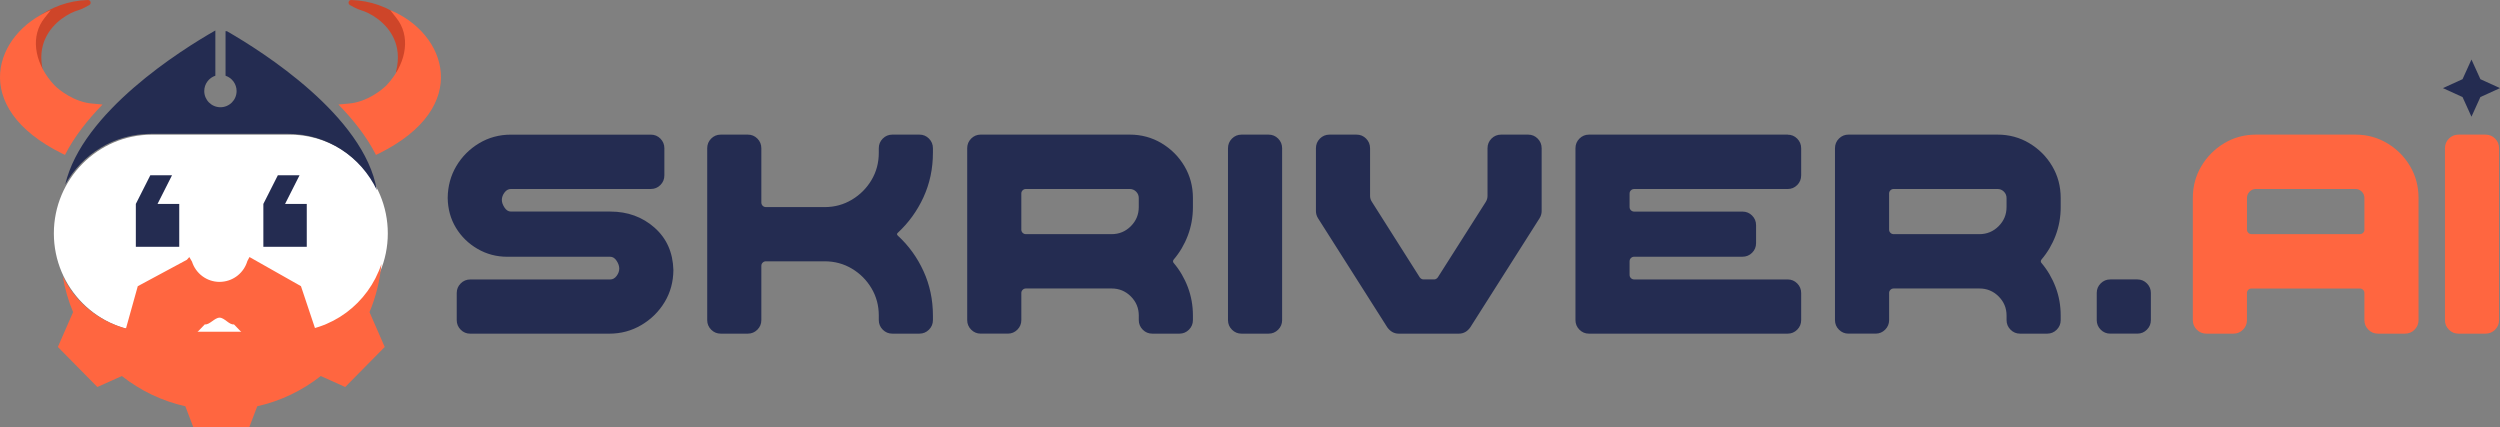 <?xml version="1.0" encoding="UTF-8"?>
<svg id="SKRIVER-AI" xmlns="http://www.w3.org/2000/svg" viewBox="0 0 1468.52 251">
  <rect x="0" y="0" width="1468.52" height="251" fill="#808080" stroke="none"/>
  <defs>
    <style>
      .cls-1, .cls-2 {
        fill: #242c51;
      }

      .cls-3 {
        fill: #fff;
      }

      .cls-3, .cls-4, .cls-2, .cls-5 {
        fill-rule: evenodd;
      }

      .cls-4 {
        fill: #ce4529;
      }

      .cls-6, .cls-5 {
        fill: #ff6640;
      }
    </style>
  </defs>
  <g id="icon">
    <g id="face-bg">
      <path class="cls-3" d="M170.09,79.1h-80.74c-31.87,0-57.71,25.97-57.71,58s25.84,58,57.71,58h80.74c31.87,0,57.71-25.97,57.71-58s-25.84-58-57.71-58Z"/>
    </g>
    <g id="beard">
      <path class="cls-5" d="M217.05,183.33c3.71-8.82,6.11-18.33,7-28.27-7.62,23.12-29.23,39.8-54.72,39.8h-80.68c-22.73,0-42.39-13.27-51.78-32.53,1.23,7.32,3.27,14.36,6.06,21.01l-8.94,20.47,11.6,11.76,11.6,11.76,14.38-6.45c10.79,8.5,23.46,14.67,37.3,17.77l4.71,12.37h32.82l4.71-12.37c13.83-3.1,26.51-9.27,37.3-17.77l14.38,6.45,11.6-11.76,11.6-11.76-8.94-20.47Z"/>
    </g>
    <g id="mustache">
      <path class="cls-5" d="M176.82,168.11l-30.27-17.13c-.41.85-.84,1.65-1.27,2.42-1.96,6.63-7.83,11.55-14.95,12.11-.44.04-.89.07-1.34.07,0,0,0,0,0,0-7.6,0-14.04-5-16.21-11.89-.54-.87-1.07-1.77-1.58-2.7l-1.42,1.6-28.85,15.52-7.95,28.48,14.4,5.36,14.14,8.06,18.77-19.46c2.8.39,5.78-3.96,8.69-3.96s5.65,4.35,8.46,3.96l18.77,19.46,14.14-8.06,15.63-6.36-9.18-27.47Z"/>
    </g>
    <g id="eyes">
      <path class="cls-2" d="M101.04,102.97h-12.75l-8.5,16.81v25.21h25.5v-25.21h-12.75l8.5-16.81ZM167.45,119.78l8.5-16.81h-12.75l-8.5,16.81v25.21h25.5v-25.21h-12.75Z"/>
    </g>
    <g id="hat">
      <path class="cls-2" d="M133.33,18.34l-.84-.04v26.18c3.77,1.26,6.49,4.81,6.49,9.01,0,5.25-4.26,9.5-9.5,9.5s-9.5-4.26-9.5-9.5c0-4.2,2.73-7.76,6.52-9.02v-26.48h-.18c-19.78,11.29-78.08,47.79-88.01,90.41,9.86-17.77,28.71-29.79,50.34-29.79h80.68c22.94,0,42.76,13.51,52.04,33.07-7.5-43.6-67.14-81.33-88.03-93.33Z"/>
    </g>
    <g id="horns">
      <g id="horns_shadow" data-name="horns shadow">
        <path class="cls-4" d="M51.92.01c-.08,0-.15-.01-.23-.01C29.16.64,9.56,15.41,4.61,36.29c-1.82,7.66.99,24.15,1.37,22.6-.15.63,19.49-16.33,19.4-16.67-2.14-8.54-.89-14.78,1.17-19.41,4.53-10.18,14.68-15.46,19.21-16.73,2.68-.75,5.86-2.68,6.64-3.09.13-.07.25-.16.36-.27.92-.89.44-2.54-.84-2.7ZM253.38,36.29C248.43,15.41,228.83.64,206.3,0c-.08,0-.15,0-.23.01-1.28.17-1.76,1.81-.84,2.7.11.11.23.2.36.27.77.41,3.95,2.34,6.64,3.09,4.52,1.26,14.68,6.55,19.21,16.73,2.05,4.62,3.31,10.87,1.17,19.41-.09.35,19.56,17.3,19.4,16.67.37,1.55,3.19-14.93,1.37-22.6Z"/>
      </g>
      <g id="horns_front" data-name="horns front">
        <path class="cls-5" d="M229.29,5.97c-.29-.12,3.69,4.55,4.96,6.54,7.08,11.07,3.59,25.99-7.05,37.41-2.52,2.7-11.71,10.05-22.21,10.9-1.48.12-3.89.35-6.2.58,8.85,9.08,16.7,19.04,22.05,29.59.55-.26,1.1-.5,1.64-.77,55.47-27.44,39.47-70.78,6.81-84.24ZM31.82,49.92c-10.64-11.42-14.13-26.33-7.05-37.41,1.27-1.99,5.25-6.66,4.96-6.54C-2.92,19.43-18.93,62.77,36.54,90.22c.54.27,1.09.51,1.64.77,5.35-10.54,13.2-20.51,22.05-29.59-2.31-.23-4.72-.46-6.2-.58-10.5-.85-19.69-8.2-22.21-10.9Z"/>
      </g>
    </g>
  </g>
  <g id="type">
    <g id="skriver.">
      <path class="cls-1" d="M1457,46.51l-5.24-11.54-5.24,11.54-11.52,5.25,11.52,5.25,5.24,11.54,5.24-11.54,11.52-5.25-11.52-5.25ZM384.45,133.69c-7.14-6.28-15.8-9.42-25.99-9.42h-58.36c-1.47,0-2.73-.79-3.76-2.37-1.04-1.58-1.55-3.08-1.55-4.5s.52-2.91,1.55-4.3c1.03-1.39,2.29-2.09,3.76-2.09h82.23c2.18,0,4.05-.78,5.6-2.33,1.55-1.56,2.33-3.45,2.33-5.69v-15.88c0-2.24-.78-4.13-2.33-5.69-1.55-1.56-3.42-2.33-5.6-2.33h-82.23c-6.81,0-13.02,1.68-18.64,5.04-5.61,3.36-10.08,7.83-13.41,13.43-3.32,5.6-5.01,11.86-5.07,18.79.11,6.5,1.73,12.32,4.86,17.48,3.13,5.16,7.36,9.28,12.67,12.36,5.31,3.08,11.13,4.63,17.45,4.63h60.49c1.47,0,2.72.79,3.76,2.37,1.03,1.58,1.55,3.11,1.55,4.58s-.52,2.91-1.55,4.3c-1.04,1.39-2.29,2.09-3.76,2.09h-82.23c-2.18,0-4.05.78-5.6,2.33s-2.33,3.43-2.33,5.61v15.96c0,2.18.78,4.05,2.33,5.61,1.55,1.56,3.42,2.33,5.6,2.33h81.66c6.87,0,13.16-1.69,18.88-5.08,5.72-3.38,10.27-7.87,13.65-13.47,3.38-5.59,5.09-11.86,5.15-18.79-.27-10.37-3.98-18.69-11.12-24.97ZM540.08,79.08h-15.94c-2.18,0-4.05.78-5.6,2.33s-2.33,3.45-2.33,5.69v2.62c0,5.89-1.43,11.24-4.29,16.05-2.86,4.8-6.7,8.65-11.53,11.54-4.82,2.89-10.15,4.34-15.98,4.34h-34.49c-.76,0-1.4-.26-1.92-.78-.52-.52-.78-1.16-.78-1.92v-31.85c0-2.24-.78-4.13-2.33-5.69s-3.42-2.33-5.6-2.33h-15.94c-2.18,0-4.05.78-5.6,2.33s-2.33,3.45-2.33,5.69v100.95c0,2.18.78,4.05,2.33,5.61,1.55,1.56,3.42,2.33,5.6,2.33h15.94c2.18,0,4.05-.78,5.6-2.33,1.55-1.56,2.33-3.42,2.33-5.61v-31.93c0-.71.26-1.32.78-1.84.52-.52,1.16-.78,1.92-.78h34.49c5.83,0,11.16,1.43,15.98,4.3,4.82,2.87,8.66,6.71,11.53,11.54s4.29,10.17,4.29,16.01v2.7c0,2.18.78,4.05,2.33,5.61,1.55,1.56,3.42,2.33,5.6,2.33h15.94c2.18,0,4.05-.78,5.6-2.33,1.55-1.56,2.33-3.42,2.33-5.61v-2.7c0-9.28-1.84-17.96-5.52-26.03-3.68-8.08-8.73-15.06-15.16-20.96-.27-.27-.41-.54-.41-.82s.14-.52.41-.74c6.43-5.95,11.48-12.95,15.16-21,3.68-8.05,5.52-16.74,5.52-26.08v-2.62c0-2.24-.78-4.13-2.33-5.69-1.55-1.56-3.42-2.33-5.6-2.33ZM682.29,84.11c-5.64-3.36-11.87-5.04-18.68-5.04h-87.54c-2.18,0-4.05.78-5.6,2.33s-2.33,3.45-2.33,5.69v100.95c0,2.18.78,4.05,2.33,5.61,1.55,1.56,3.42,2.33,5.6,2.33h15.94c2.18,0,4.05-.78,5.6-2.33,1.55-1.56,2.33-3.42,2.33-5.61v-15.96c0-.71.26-1.32.78-1.84.52-.52,1.16-.78,1.92-.78h50.35c4.41,0,8.17,1.56,11.28,4.67,3.11,3.11,4.66,6.85,4.66,11.22v2.7c0,2.18.78,4.05,2.33,5.61,1.55,1.56,3.42,2.33,5.6,2.33h15.94c2.18,0,4.05-.78,5.6-2.33,1.55-1.56,2.33-3.42,2.33-5.61v-2.7c0-5.84-.99-11.39-2.98-16.66-1.99-5.27-4.75-10-8.3-14.2-.27-.27-.41-.6-.41-.98s.14-.74.41-1.06c3.54-4.15,6.31-8.85,8.3-14.12,1.99-5.27,2.98-10.82,2.98-16.66v-5.32c0-6.88-1.66-13.13-4.99-18.75-3.32-5.62-7.81-10.11-13.45-13.47ZM668.92,121.65c0,4.37-1.55,8.11-4.66,11.22-3.11,3.11-6.87,4.67-11.28,4.67h-50.35c-.76,0-1.4-.26-1.92-.78-.52-.52-.78-1.13-.78-1.84v-21.29c0-.71.26-1.32.78-1.84.52-.52,1.16-.78,1.92-.78h60.98c1.47,0,2.72.52,3.76,1.56,1.03,1.04,1.55,2.29,1.55,3.77v5.32ZM745.2,79.08h-15.94c-2.18,0-4.05.78-5.6,2.33s-2.33,3.45-2.33,5.69v100.95c0,2.18.78,4.05,2.33,5.61,1.55,1.56,3.42,2.33,5.6,2.33h15.94c2.18,0,4.05-.78,5.6-2.33,1.55-1.56,2.33-3.42,2.33-5.61v-100.95c0-2.24-.78-4.13-2.33-5.69s-3.42-2.33-5.6-2.33ZM897.65,79.08h-15.94c-2.18,0-4.05.78-5.6,2.33-1.55,1.56-2.33,3.45-2.33,5.69v28c0,1.2-.33,2.35-.98,3.44l-28.2,44.37c-.6.82-1.34,1.23-2.21,1.23h-6.13c-.93,0-1.69-.41-2.29-1.23l-28.12-44.37c-.71-1.09-1.06-2.24-1.06-3.44v-28c0-2.24-.78-4.13-2.33-5.69s-3.42-2.33-5.6-2.33h-15.94c-2.18,0-4.05.78-5.6,2.33-1.55,1.56-2.33,3.45-2.33,5.69v36.84c0,1.53.41,2.95,1.23,4.26l40.71,64.11c1.8,2.46,4.03,3.68,6.7,3.68h35.31c2.72,0,4.96-1.23,6.7-3.68l40.71-64.11c.82-1.31,1.23-2.73,1.23-4.26v-36.84c0-2.24-.78-4.13-2.33-5.69s-3.42-2.33-5.6-2.33ZM1050.09,79.08h-116.72c-2.18,0-4.05.78-5.6,2.33s-2.33,3.45-2.33,5.69v100.95c0,2.18.78,4.05,2.33,5.61,1.55,1.56,3.42,2.33,5.6,2.33h116.72c2.18,0,4.05-.78,5.6-2.33,1.55-1.56,2.33-3.42,2.33-5.61v-15.96c0-2.18-.78-4.05-2.33-5.61s-3.42-2.33-5.6-2.33h-90.16c-.76,0-1.4-.26-1.92-.78-.52-.52-.78-1.16-.78-1.92v-7.94c0-.76.26-1.4.78-1.92.52-.52,1.16-.78,1.92-.78h63.59c2.23,0,4.13-.78,5.68-2.33,1.55-1.56,2.33-3.42,2.33-5.61v-10.64c0-2.18-.78-4.05-2.33-5.61s-3.45-2.33-5.68-2.33h-63.59c-.76,0-1.4-.26-1.92-.78-.52-.52-.78-1.13-.78-1.84v-8.02c0-.71.26-1.32.78-1.84.52-.52,1.16-.78,1.92-.78h90.16c2.18,0,4.05-.78,5.6-2.33s2.33-3.45,2.33-5.69v-15.88c0-2.24-.78-4.13-2.33-5.69s-3.42-2.33-5.6-2.33ZM1192.03,84.11c-5.64-3.36-11.87-5.04-18.68-5.04h-87.54c-2.18,0-4.05.78-5.6,2.33s-2.33,3.45-2.33,5.69v100.95c0,2.18.78,4.05,2.33,5.61,1.55,1.56,3.42,2.33,5.6,2.33h15.94c2.18,0,4.05-.78,5.6-2.33,1.55-1.56,2.33-3.42,2.33-5.61v-15.96c0-.71.26-1.32.78-1.84.52-.52,1.16-.78,1.92-.78h50.35c4.41,0,8.17,1.56,11.28,4.67s4.66,6.85,4.66,11.22v2.7c0,2.18.78,4.05,2.33,5.61,1.55,1.56,3.42,2.33,5.6,2.33h15.94c2.18,0,4.05-.78,5.6-2.33,1.55-1.56,2.33-3.42,2.33-5.61v-2.7c0-5.84-.99-11.39-2.98-16.66-1.99-5.27-4.75-10-8.3-14.2-.27-.27-.41-.6-.41-.98s.14-.74.41-1.06c3.54-4.15,6.31-8.85,8.3-14.12,1.99-5.27,2.98-10.82,2.98-16.66v-5.32c0-6.88-1.66-13.13-4.99-18.75-3.32-5.62-7.81-10.11-13.45-13.47ZM1178.66,121.65c0,4.37-1.55,8.11-4.66,11.22-3.11,3.11-6.87,4.67-11.28,4.67h-50.35c-.76,0-1.4-.26-1.92-.78-.52-.52-.78-1.13-.78-1.84v-21.29c0-.71.26-1.32.78-1.84.52-.52,1.16-.78,1.92-.78h60.98c1.47,0,2.72.52,3.76,1.56,1.03,1.04,1.55,2.29,1.55,3.77v5.32ZM1255.51,164.14h-15.94c-2.18,0-4.05.78-5.6,2.33s-2.33,3.43-2.33,5.61v15.96c0,2.18.78,4.05,2.33,5.61,1.55,1.56,3.42,2.33,5.6,2.33h15.94c2.18,0,4.05-.78,5.6-2.33,1.55-1.56,2.33-3.42,2.33-5.61v-15.96c0-2.18-.78-4.05-2.33-5.61s-3.42-2.33-5.6-2.33Z"/>
    </g>
    <g id="ai">
      <path class="cls-6" d="M1402.24,84.11c-5.64-3.36-11.87-5.04-18.68-5.04h-58.36c-6.81,0-13.02,1.68-18.64,5.04-5.61,3.36-10.09,7.85-13.45,13.47-3.35,5.62-5.03,11.87-5.03,18.75v71.72c0,2.18.78,4.05,2.33,5.61,1.55,1.56,3.42,2.33,5.6,2.33h15.94c2.18,0,4.05-.78,5.6-2.33,1.55-1.56,2.33-3.42,2.33-5.61v-15.96c0-.71.26-1.32.78-1.84.52-.52,1.16-.78,1.92-.78h63.59c.76,0,1.4.26,1.92.78.52.52.78,1.13.78,1.84v15.96c0,2.18.78,4.05,2.33,5.61,1.55,1.56,3.42,2.33,5.6,2.33h15.94c2.18,0,4.05-.78,5.6-2.33,1.55-1.56,2.33-3.42,2.33-5.61v-71.72c0-6.88-1.66-13.13-4.99-18.75-3.32-5.62-7.81-10.11-13.45-13.47ZM1388.88,134.91c0,.71-.26,1.32-.78,1.84-.52.52-1.16.78-1.92.78h-63.59c-.76,0-1.4-.26-1.92-.78-.52-.52-.78-1.13-.78-1.84v-18.58c0-1.47.52-2.73,1.55-3.77,1.03-1.04,2.29-1.56,3.76-1.56h58.36c1.47,0,2.72.52,3.76,1.56,1.03,1.04,1.55,2.29,1.55,3.77v18.58ZM1465.65,81.41c-1.55-1.56-3.42-2.33-5.6-2.33h-15.94c-2.18,0-4.05.78-5.6,2.33s-2.33,3.45-2.33,5.69v100.95c0,2.18.78,4.05,2.33,5.61,1.55,1.56,3.42,2.33,5.6,2.33h15.94c2.18,0,4.05-.78,5.6-2.33,1.55-1.56,2.33-3.42,2.33-5.61v-100.95c0-2.24-.78-4.13-2.33-5.69Z"/>
    </g>
  </g>
</svg>